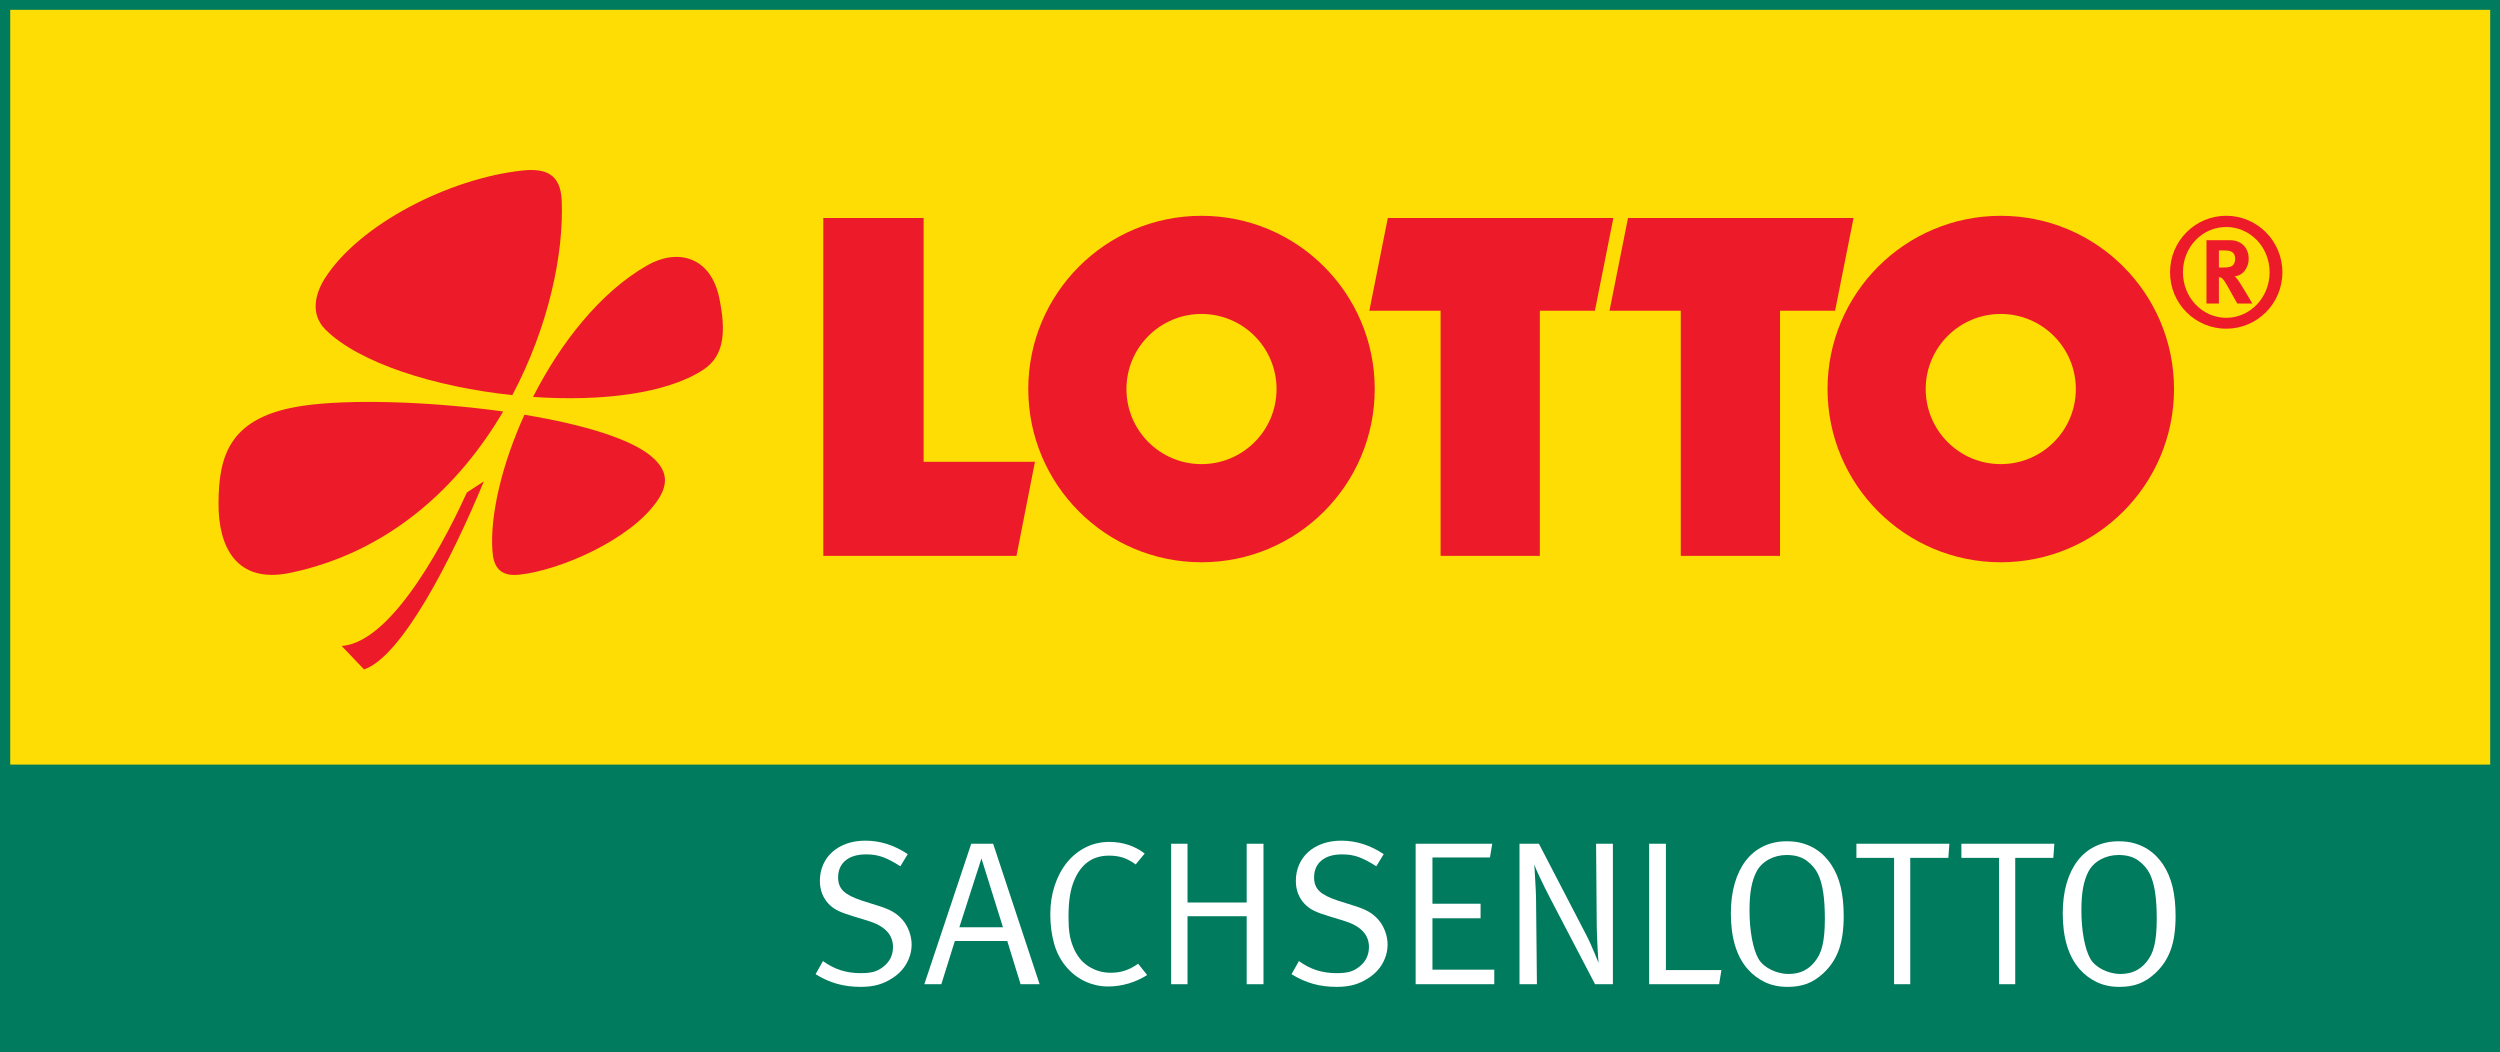 <?xml version="1.0" encoding="UTF-8" standalone="no"?>
<!-- Created with Inkscape (http://www.inkscape.org/) -->

<svg
   width="105.833mm"
   height="44.538mm"
   viewBox="0 0 105.833 44.538"
   version="1.1"
   id="svg1"
   inkscape:version="1.4.2 (ebf0e94, 2025-05-08)"
   sodipodi:docname="Sachsenlotto Logo 24.03.2025.svg"
   xmlns:inkscape="http://www.inkscape.org/namespaces/inkscape"
   xmlns:sodipodi="http://sodipodi.sourceforge.net/DTD/sodipodi-0.dtd"
   xmlns="http://www.w3.org/2000/svg"
   xmlns:svg="http://www.w3.org/2000/svg">
  <rect x="0" y="0" width="105.833" height="44.538" fill="#333333" stroke="none"/>
  <sodipodi:namedview
     id="namedview1"
     pagecolor="#ffffff"
     bordercolor="#111111"
     borderopacity="1"
     inkscape:showpageshadow="0"
     inkscape:pageopacity="0"
     inkscape:pagecheckerboard="1"
     inkscape:deskcolor="#d1d1d1"
     inkscape:document-units="mm"
     inkscape:zoom="3.5725"
     inkscape:cx="200"
     inkscape:cy="84.114765"
     inkscape:window-width="1920"
     inkscape:window-height="1129"
     inkscape:window-x="-8"
     inkscape:window-y="-8"
     inkscape:window-maximized="1"
     inkscape:current-layer="layer1" />
  <defs
     id="defs1" />
  <g
     inkscape:label="Ebene 1"
     inkscape:groupmode="layer"
     id="layer1"
     transform="translate(-71.437,-134.408)">
    <path
       id="path17788"
       clip-path="none"
       style="fill:#007b5d;fill-opacity:1;fill-rule:nonzero;stroke:none;stroke-width:0.555"
       d="M 71.437 134.408 L 71.437 134.825 L 71.437 166.775 L 71.437 166.776 L 71.437 167.192 L 71.437 178.53 L 71.437 178.946 L 71.853 178.946 L 176.854 178.946 L 177.27 178.946 L 177.27 178.53 L 177.27 166.776 L 177.27 166.775 L 177.27 166.359 L 177.27 134.825 L 177.27 134.408 L 176.854 134.408 L 71.853 134.408 L 71.437 134.408 z " />
    <path
       id="path17794"
       d="M 71.87,166.776 H 176.855 V 134.824 H 71.87 Z"
       style="fill:#fddd04;fill-opacity:1;fill-rule:nonzero;stroke:none;stroke-width:0.555"
       clip-path="none" />
    <path
       id="path17796"
       d="m 0,0 c 0,-0.499 -0.127,-0.979 -0.383,-1.437 -0.254,-0.459 -0.621,-0.838 -1.1,-1.14 -0.355,-0.229 -0.719,-0.396 -1.095,-0.5 -0.374,-0.103 -0.811,-0.156 -1.311,-0.156 -0.646,0 -1.247,0.078 -1.804,0.234 -0.557,0.157 -1.102,0.401 -1.632,0.734 l 0.562,1 c 0.447,-0.323 0.903,-0.557 1.367,-0.703 0.464,-0.145 0.966,-0.219 1.507,-0.219 0.407,0 0.734,0.034 0.984,0.102 0.249,0.067 0.49,0.189 0.718,0.367 0.51,0.385 0.766,0.895 0.766,1.53 0,0.948 -0.641,1.615 -1.921,2 L -4.42,2.14 c -0.489,0.145 -0.878,0.286 -1.163,0.422 -0.287,0.135 -0.534,0.312 -0.743,0.531 -0.447,0.478 -0.671,1.062 -0.671,1.749 0,0.458 0.083,0.875 0.249,1.249 0.167,0.376 0.401,0.698 0.704,0.969 0.302,0.27 0.666,0.481 1.093,0.633 0.427,0.15 0.9,0.226 1.422,0.226 1.134,0 2.212,-0.343 3.232,-1.03 L -0.859,5.966 C -1.12,6.133 -1.358,6.274 -1.577,6.388 -1.796,6.503 -2.007,6.596 -2.21,6.67 -2.413,6.742 -2.617,6.795 -2.819,6.826 -3.022,6.857 -3.238,6.873 -3.467,6.873 -4.145,6.873 -4.671,6.717 -5.045,6.404 -5.419,6.091 -5.607,5.659 -5.607,5.107 c 0,-0.436 0.137,-0.786 0.414,-1.046 0.276,-0.26 0.732,-0.495 1.367,-0.703 L -2.593,2.967 C -2.115,2.822 -1.733,2.668 -1.452,2.507 -1.171,2.345 -0.921,2.14 -0.702,1.89 -0.485,1.641 -0.313,1.345 -0.188,1.007 -0.063,0.669 0,0.333 0,0"
       style="fill:#ffffff;fill-opacity:1;fill-rule:nonzero;stroke:none"
       transform="matrix(0.555,0,0,-0.555,110.029,174.391)"
       clip-path="none" />
    <path
       id="path17798"
       d="M 0,0 -1.687,-5.248 H 1.641 Z M 2.984,-9.59 1.969,-6.295 H -2.03 L -3.06,-9.59 H -4.357 L -0.78,1.125 H 0.891 L 4.436,-9.59 Z"
       style="fill:#ffffff;fill-opacity:1;fill-rule:nonzero;stroke:none"
       transform="matrix(0.555,0,0,-0.555,112.985,170.75)"
       clip-path="none" />
    <path
       id="path17800"
       d="m 0,0 c -0.511,-0.15 -1.032,-0.227 -1.562,-0.227 -0.584,0 -1.147,0.12 -1.688,0.36 -0.541,0.239 -1.02,0.593 -1.436,1.062 -0.459,0.521 -0.787,1.129 -0.985,1.827 -0.197,0.698 -0.296,1.447 -0.296,2.249 0,0.792 0.112,1.526 0.335,2.203 0.225,0.676 0.537,1.262 0.938,1.757 0.401,0.494 0.877,0.88 1.429,1.156 0.552,0.275 1.151,0.414 1.795,0.414 0.522,0 1.011,-0.077 1.47,-0.231 0.457,-0.153 0.869,-0.372 1.233,-0.657 L 0.546,9.082 C 0.223,9.322 -0.098,9.493 -0.414,9.598 -0.733,9.702 -1.089,9.754 -1.485,9.754 -2.109,9.754 -2.64,9.598 -3.078,9.286 -3.516,8.975 -3.863,8.517 -4.123,7.915 -4.28,7.55 -4.395,7.145 -4.467,6.698 -4.541,6.25 -4.577,5.71 -4.577,5.077 c 0,-0.52 0.026,-0.95 0.078,-1.287 0.052,-0.338 0.141,-0.662 0.266,-0.974 0.27,-0.676 0.663,-1.177 1.179,-1.505 0.515,-0.327 1.08,-0.491 1.694,-0.491 0.397,0 0.758,0.054 1.086,0.164 0.329,0.109 0.664,0.283 1.007,0.524 L 1.421,0.648 C 0.983,0.367 0.51,0.15 0,0"
       style="fill:#ffffff;fill-opacity:1;fill-rule:nonzero;stroke:none"
       transform="matrix(0.555,0,0,-0.555,119.211,176.043)"
       clip-path="none" />
    <path
       id="path17802"
       d="M 0,0 V 5.186 H -4.513 V 0 h -1.25 v 10.715 h 1.25 V 6.232 H 0 v 4.483 H 1.282 V 0 Z"
       style="fill:#ffffff;fill-opacity:1;fill-rule:nonzero;stroke:none"
       transform="matrix(0.555,0,0,-0.555,124.213,176.073)"
       clip-path="none" />
    <path
       id="path17804"
       d="m 0,0 c 0,-0.499 -0.127,-0.979 -0.382,-1.437 -0.256,-0.459 -0.623,-0.838 -1.102,-1.14 -0.354,-0.229 -0.719,-0.396 -1.093,-0.5 -0.376,-0.103 -0.813,-0.156 -1.312,-0.156 -0.647,0 -1.247,0.078 -1.804,0.234 -0.558,0.157 -1.101,0.401 -1.633,0.734 l 0.563,1 c 0.448,-0.323 0.903,-0.557 1.366,-0.703 0.463,-0.145 0.967,-0.219 1.508,-0.219 0.406,0 0.733,0.034 0.983,0.102 0.251,0.067 0.491,0.189 0.719,0.367 0.51,0.385 0.766,0.895 0.766,1.53 0,0.948 -0.641,1.615 -1.922,2 L -4.42,2.14 c -0.491,0.145 -0.878,0.286 -1.163,0.422 -0.288,0.135 -0.535,0.312 -0.743,0.531 -0.448,0.478 -0.671,1.062 -0.671,1.749 0,0.458 0.083,0.875 0.25,1.249 0.166,0.376 0.4,0.698 0.702,0.969 0.302,0.27 0.667,0.481 1.093,0.633 0.427,0.15 0.902,0.226 1.422,0.226 1.135,0 2.212,-0.343 3.233,-1.03 L -0.859,5.966 C -1.121,6.133 -1.36,6.274 -1.578,6.388 -1.796,6.503 -2.007,6.596 -2.21,6.67 -2.413,6.742 -2.616,6.795 -2.82,6.826 -3.023,6.857 -3.239,6.873 -3.468,6.873 -4.144,6.873 -4.67,6.717 -5.045,6.404 -5.42,6.091 -5.607,5.659 -5.607,5.107 c 0,-0.436 0.138,-0.786 0.413,-1.046 0.276,-0.26 0.733,-0.495 1.367,-0.703 L -2.592,2.967 C -2.114,2.822 -1.734,2.668 -1.453,2.507 -1.172,2.345 -0.922,2.14 -0.703,1.89 -0.484,1.641 -0.313,1.345 -0.188,1.007 -0.063,0.669 0,0.333 0,0"
       style="fill:#ffffff;fill-opacity:1;fill-rule:nonzero;stroke:none"
       transform="matrix(0.555,0,0,-0.555,130.178,174.391)"
       clip-path="none" />
    <path
       id="path17806"
       d="M 0,0 V 10.715 H 5.841 L 5.669,9.669 H 1.281 V 6.138 H 4.952 V 5.029 H 1.281 V 1.109 H 5.997 V 0 Z"
       style="fill:#ffffff;fill-opacity:1;fill-rule:nonzero;stroke:none"
       transform="matrix(0.555,0,0,-0.555,131.366,176.073)"
       clip-path="none" />
    <path
       id="path17808"
       d="m 0,0 -3.425,6.56 c -0.155,0.291 -0.298,0.573 -0.427,0.844 -0.13,0.27 -0.25,0.517 -0.358,0.741 -0.109,0.224 -0.2,0.422 -0.272,0.594 -0.075,0.171 -0.126,0.304 -0.157,0.398 0.01,-0.083 0.021,-0.224 0.031,-0.421 0.01,-0.198 0.023,-0.43 0.039,-0.696 0.015,-0.265 0.031,-0.554 0.047,-0.867 0.015,-0.312 0.024,-0.624 0.024,-0.937 L -4.435,0 h -1.328 v 10.715 h 1.48 L -0.731,3.873 C -0.597,3.624 -0.472,3.368 -0.357,3.108 -0.243,2.848 -0.142,2.614 -0.055,2.406 0.034,2.197 0.107,2.023 0.164,1.882 0.221,1.741 0.255,1.655 0.266,1.624 0.266,1.635 0.258,1.739 0.242,1.937 0.227,2.134 0.211,2.387 0.195,2.694 0.18,3.002 0.164,3.348 0.149,3.733 0.133,4.119 0.125,4.503 0.125,4.888 L 0.078,10.715 H 1.36 V 0 Z"
       style="fill:#ffffff;fill-opacity:1;fill-rule:nonzero;stroke:none"
       transform="matrix(0.555,0,0,-0.555,138.961,176.073)"
       clip-path="none" />
    <path
       id="path17810"
       d="m 0,0 h -5.341 v 10.715 h 1.28 V 1.078 h 4.233 z"
       style="fill:#ffffff;fill-opacity:1;fill-rule:nonzero;stroke:none"
       transform="matrix(0.555,0,0,-0.555,144.214,176.073)"
       clip-path="none" />
    <path
       id="path17812"
       d="m 0,0 c 0,0.79 -0.042,1.46 -0.125,2.011 -0.083,0.551 -0.213,1.013 -0.39,1.387 -0.187,0.396 -0.478,0.739 -0.868,1.03 -0.39,0.291 -0.898,0.437 -1.523,0.437 -0.5,0 -0.955,-0.112 -1.366,-0.336 C -4.684,4.306 -4.994,4.002 -5.202,3.617 -5.389,3.264 -5.527,2.85 -5.615,2.377 -5.703,1.904 -5.747,1.336 -5.747,0.67 c 0,-0.811 0.062,-1.543 0.186,-2.198 0.125,-0.655 0.292,-1.165 0.5,-1.528 0.104,-0.177 0.239,-0.335 0.406,-0.476 0.166,-0.14 0.352,-0.26 0.555,-0.359 0.203,-0.099 0.419,-0.177 0.648,-0.233 0.229,-0.058 0.453,-0.086 0.671,-0.086 0.438,0 0.821,0.078 1.149,0.234 0.327,0.156 0.611,0.384 0.851,0.686 0.135,0.166 0.252,0.348 0.352,0.545 0.099,0.198 0.179,0.426 0.241,0.686 0.063,0.26 0.11,0.559 0.141,0.897 C -0.016,-0.824 0,-0.437 0,0 m 1.437,0.195 c 0,-1.031 -0.125,-1.89 -0.375,-2.577 -0.251,-0.688 -0.646,-1.281 -1.187,-1.781 -0.396,-0.365 -0.807,-0.628 -1.235,-0.789 -0.426,-0.161 -0.921,-0.242 -1.483,-0.242 -0.655,0 -1.236,0.123 -1.741,0.367 -0.505,0.244 -0.94,0.576 -1.304,0.992 -0.855,0.978 -1.281,2.395 -1.281,4.248 0,0.854 0.098,1.619 0.297,2.297 0.197,0.676 0.478,1.251 0.843,1.725 0.365,0.474 0.812,0.839 1.343,1.094 0.531,0.255 1.125,0.383 1.78,0.383 0.469,0 0.883,-0.055 1.243,-0.165 0.358,-0.109 0.673,-0.25 0.945,-0.422 0.27,-0.172 0.505,-0.361 0.702,-0.569 C 0.181,4.547 0.343,4.349 0.468,4.162 0.801,3.662 1.047,3.092 1.203,2.452 1.359,1.811 1.437,1.058 1.437,0.195"
       style="fill:#ffffff;fill-opacity:1;fill-rule:nonzero;stroke:none"
       transform="matrix(0.555,0,0,-0.555,148.689,173.303)"
       clip-path="none" />
    <path
       id="path17814"
       d="M 0,0 H -2.906 V -9.637 H -4.139 V 0 h -2.874 v 1.078 h 7.091 z"
       style="fill:#ffffff;fill-opacity:1;fill-rule:nonzero;stroke:none"
       transform="matrix(0.555,0,0,-0.555,153.917,170.724)"
       clip-path="none" />
    <path
       id="path17816"
       d="M 0,0 H -2.906 V -9.637 H -4.139 V 0 h -2.874 v 1.078 h 7.091 z"
       style="fill:#ffffff;fill-opacity:1;fill-rule:nonzero;stroke:none"
       transform="matrix(0.555,0,0,-0.555,158.361,170.724)"
       clip-path="none" />
    <path
       id="path17818"
       d="m 0,0 c 0,0.79 -0.042,1.46 -0.125,2.011 -0.083,0.551 -0.213,1.013 -0.39,1.387 -0.188,0.396 -0.478,0.739 -0.868,1.03 -0.39,0.291 -0.898,0.437 -1.523,0.437 -0.5,0 -0.955,-0.112 -1.366,-0.336 C -4.684,4.306 -4.994,4.002 -5.202,3.617 -5.389,3.264 -5.527,2.85 -5.615,2.377 -5.704,1.904 -5.748,1.336 -5.748,0.67 c 0,-0.811 0.063,-1.543 0.187,-2.198 0.125,-0.655 0.292,-1.165 0.5,-1.528 0.103,-0.177 0.239,-0.335 0.406,-0.476 0.166,-0.14 0.352,-0.26 0.555,-0.359 0.203,-0.099 0.419,-0.177 0.647,-0.233 0.23,-0.058 0.453,-0.086 0.672,-0.086 0.438,0 0.821,0.078 1.149,0.234 0.327,0.156 0.611,0.384 0.851,0.686 0.135,0.166 0.252,0.348 0.352,0.545 0.098,0.198 0.179,0.426 0.241,0.686 0.063,0.26 0.109,0.559 0.141,0.897 C -0.016,-0.824 0,-0.437 0,0 m 1.437,0.195 c 0,-1.031 -0.125,-1.89 -0.375,-2.577 -0.251,-0.688 -0.646,-1.281 -1.187,-1.781 -0.396,-0.365 -0.807,-0.628 -1.235,-0.789 -0.427,-0.161 -0.921,-0.242 -1.483,-0.242 -0.656,0 -1.237,0.123 -1.74,0.367 -0.506,0.244 -0.941,0.576 -1.305,0.992 -0.855,0.978 -1.281,2.395 -1.281,4.248 0,0.854 0.098,1.619 0.296,2.297 0.198,0.676 0.479,1.251 0.844,1.725 0.364,0.474 0.812,0.839 1.343,1.094 0.531,0.255 1.125,0.383 1.78,0.383 0.469,0 0.883,-0.055 1.242,-0.165 0.359,-0.109 0.674,-0.25 0.946,-0.422 0.27,-0.172 0.505,-0.361 0.702,-0.569 C 0.181,4.547 0.343,4.349 0.468,4.162 0.801,3.662 1.046,3.092 1.203,2.452 1.359,1.811 1.437,1.058 1.437,0.195"
       style="fill:#ffffff;fill-opacity:1;fill-rule:nonzero;stroke:none"
       transform="matrix(0.555,0,0,-0.555,162.739,173.303)"
       clip-path="none" />
    <path
       id="path17820"
       d="m 0,0 c 2.091,4.112 5.114,7.976 8.7,10.029 2.315,1.326 4.872,0.694 5.517,-2.535 C 14.707,5.036 14.634,3.156 12.982,2.071 10.182,0.234 5.159,-0.358 0,0"
       style="fill:#ed1b29;fill-opacity:1;fill-rule:nonzero;stroke:none"
       transform="matrix(0.555,0,0,-0.555,94.002,151.211)"
       clip-path="none" />
    <path
       id="path17822"
       d="m 0,0 c -5.888,0.623 -11.673,2.437 -14.251,4.996 -1.204,1.195 -0.767,2.78 -0.047,3.914 2.603,4.095 9.439,7.611 15.043,8.22 1.794,0.194 2.93,-0.258 3.02,-2.268 C 3.944,10.777 2.748,5.183 0,0"
       style="fill:#ed1b29;fill-opacity:1;fill-rule:nonzero;stroke:none"
       transform="matrix(0.555,0,0,-0.555,93.126,151.135)"
       clip-path="none" />
    <path
       id="path17824"
       d="m 0,0 c -3.362,-5.719 -8.688,-10.723 -16.224,-12.303 -4.189,-0.878 -5.5,2.059 -5.487,5.283 0.014,3.648 0.808,6.627 6.427,7.456 C -11.752,0.957 -5.595,0.782 0,0"
       style="fill:#ed1b29;fill-opacity:1;fill-rule:nonzero;stroke:none"
       transform="matrix(0.555,0,0,-0.555,92.737,151.829)"
       clip-path="none" />
    <path
       id="path17826"
       d="m 0,0 c 4.483,-0.74 8.378,-1.882 9.913,-3.379 1.097,-1.068 0.997,-2.089 0.166,-3.264 -2.067,-2.917 -7.365,-5.22 -10.466,-5.556 -1.61,-0.174 -1.982,0.752 -2.056,1.831 C -2.628,-7.64 -1.719,-3.788 0,0"
       style="fill:#ed1b29;fill-opacity:1;fill-rule:nonzero;stroke:none"
       transform="matrix(0.555,0,0,-0.555,93.638,151.966)"
       clip-path="none" />
    <path
       id="path17828"
       d="m 0,0 c -2.504,-6.04 -6.264,-13.355 -9.136,-14.344 l -1.711,1.794 c 4.056,0.27 8.29,8.916 9.555,11.709 z"
       style="fill:#ed1b29;fill-opacity:1;fill-rule:nonzero;stroke:none"
       transform="matrix(0.555,0,0,-0.555,91.92,154.787)"
       clip-path="none" />
    <path
       id="path17830"
       d="m 0,0 h 7.652 v -18.598 h 8.492 l -1.408,-7.176 H 0 Z"
       style="fill:#ed1b29;fill-opacity:1;fill-rule:nonzero;stroke:none"
       transform="matrix(0.555,0,0,-0.555,106.29,143.636)"
       clip-path="none" />
    <path
       id="path17832"
       d="m 0,0 h 17.204 l -1.409,-7.074 h -4.2 v -18.7 h -7.57 v 18.7 h -5.434 z"
       style="fill:#ed1b29;fill-opacity:1;fill-rule:nonzero;stroke:none"
       transform="matrix(0.555,0,0,-0.555,130.188,143.636)"
       clip-path="none" />
    <path
       id="path17834"
       d="m 0,0 h 17.204 l -1.409,-7.074 h -4.201 v -18.7 h -7.57 v 18.7 h -5.435 z"
       style="fill:#ed1b29;fill-opacity:1;fill-rule:nonzero;stroke:none"
       transform="matrix(0.555,0,0,-0.555,140.356,143.636)"
       clip-path="none" />
    <path
       id="path17836"
       d="m 0,0 c 0,7.299 5.916,13.213 13.213,13.213 7.299,0 13.215,-5.914 13.215,-13.213 0,-7.298 -5.916,-13.214 -13.215,-13.214 C 5.916,-13.214 0,-7.298 0,0 m 7.488,0 c 0,-3.164 2.565,-5.727 5.725,-5.727 3.163,0 5.727,2.563 5.727,5.727 0,3.162 -2.564,5.726 -5.727,5.726 C 10.053,5.726 7.488,3.162 7.488,0"
       style="fill:#ed1b29;fill-opacity:1;fill-rule:nonzero;stroke:none"
       transform="matrix(0.555,0,0,-0.555,148.802,150.877)"
       clip-path="none" />
    <path
       id="path17838"
       d="m 0,0 c 0,7.299 5.915,13.213 13.213,13.213 7.298,0 13.213,-5.914 13.213,-13.213 0,-7.298 -5.915,-13.214 -13.213,-13.214 C 5.915,-13.214 0,-7.298 0,0 m 7.488,0 c 0,-3.164 2.563,-5.727 5.725,-5.727 3.162,0 5.725,2.563 5.725,5.727 0,3.162 -2.563,5.726 -5.725,5.726 C 10.051,5.726 7.488,3.162 7.488,0"
       style="fill:#ed1b29;fill-opacity:1;fill-rule:nonzero;stroke:none"
       transform="matrix(0.555,0,0,-0.555,114.967,150.877)"
       clip-path="none" />
    <path
       id="path17840"
       d="m 0,0 c 0,2.398 -1.933,4.308 -4.284,4.308 -2.351,0 -4.284,-1.91 -4.284,-4.308 0,-2.409 1.933,-4.307 4.284,-4.307 C -1.933,-4.307 0,-2.409 0,0 m -0.973,0 c 0,-1.923 -1.481,-3.475 -3.311,-3.475 -1.83,0 -3.3,1.552 -3.3,3.475 0,1.923 1.47,3.451 3.3,3.451 1.83,0 3.311,-1.528 3.311,-3.451 m -4.816,2.443 v -4.827 h 0.949 v 2.014 l 0.151,-0.035 c 0.173,-0.081 0.323,-0.312 0.799,-1.182 0.185,-0.346 0.267,-0.473 0.452,-0.797 h 1.145 c 0,0 -0.88,1.528 -1.157,1.874 -0.058,0.082 -0.104,0.127 -0.197,0.209 0.59,0.012 1.077,0.603 1.077,1.333 0,0.845 -0.569,1.411 -1.425,1.411 z M -4.84,1.668 h 0.346 c 0.232,0 0.442,-0.022 0.545,-0.07 0.233,-0.08 0.348,-0.289 0.348,-0.59 0,-0.197 -0.069,-0.371 -0.184,-0.486 C -3.914,0.407 -4.099,0.36 -4.516,0.36 H -4.84 Z"
       style="fill:#ed1b29;fill-opacity:1;fill-rule:nonzero;stroke:none"
       transform="matrix(0.555,0,0,-0.555,168.057,145.933)"
       clip-path="none" />
  </g>
</svg>
